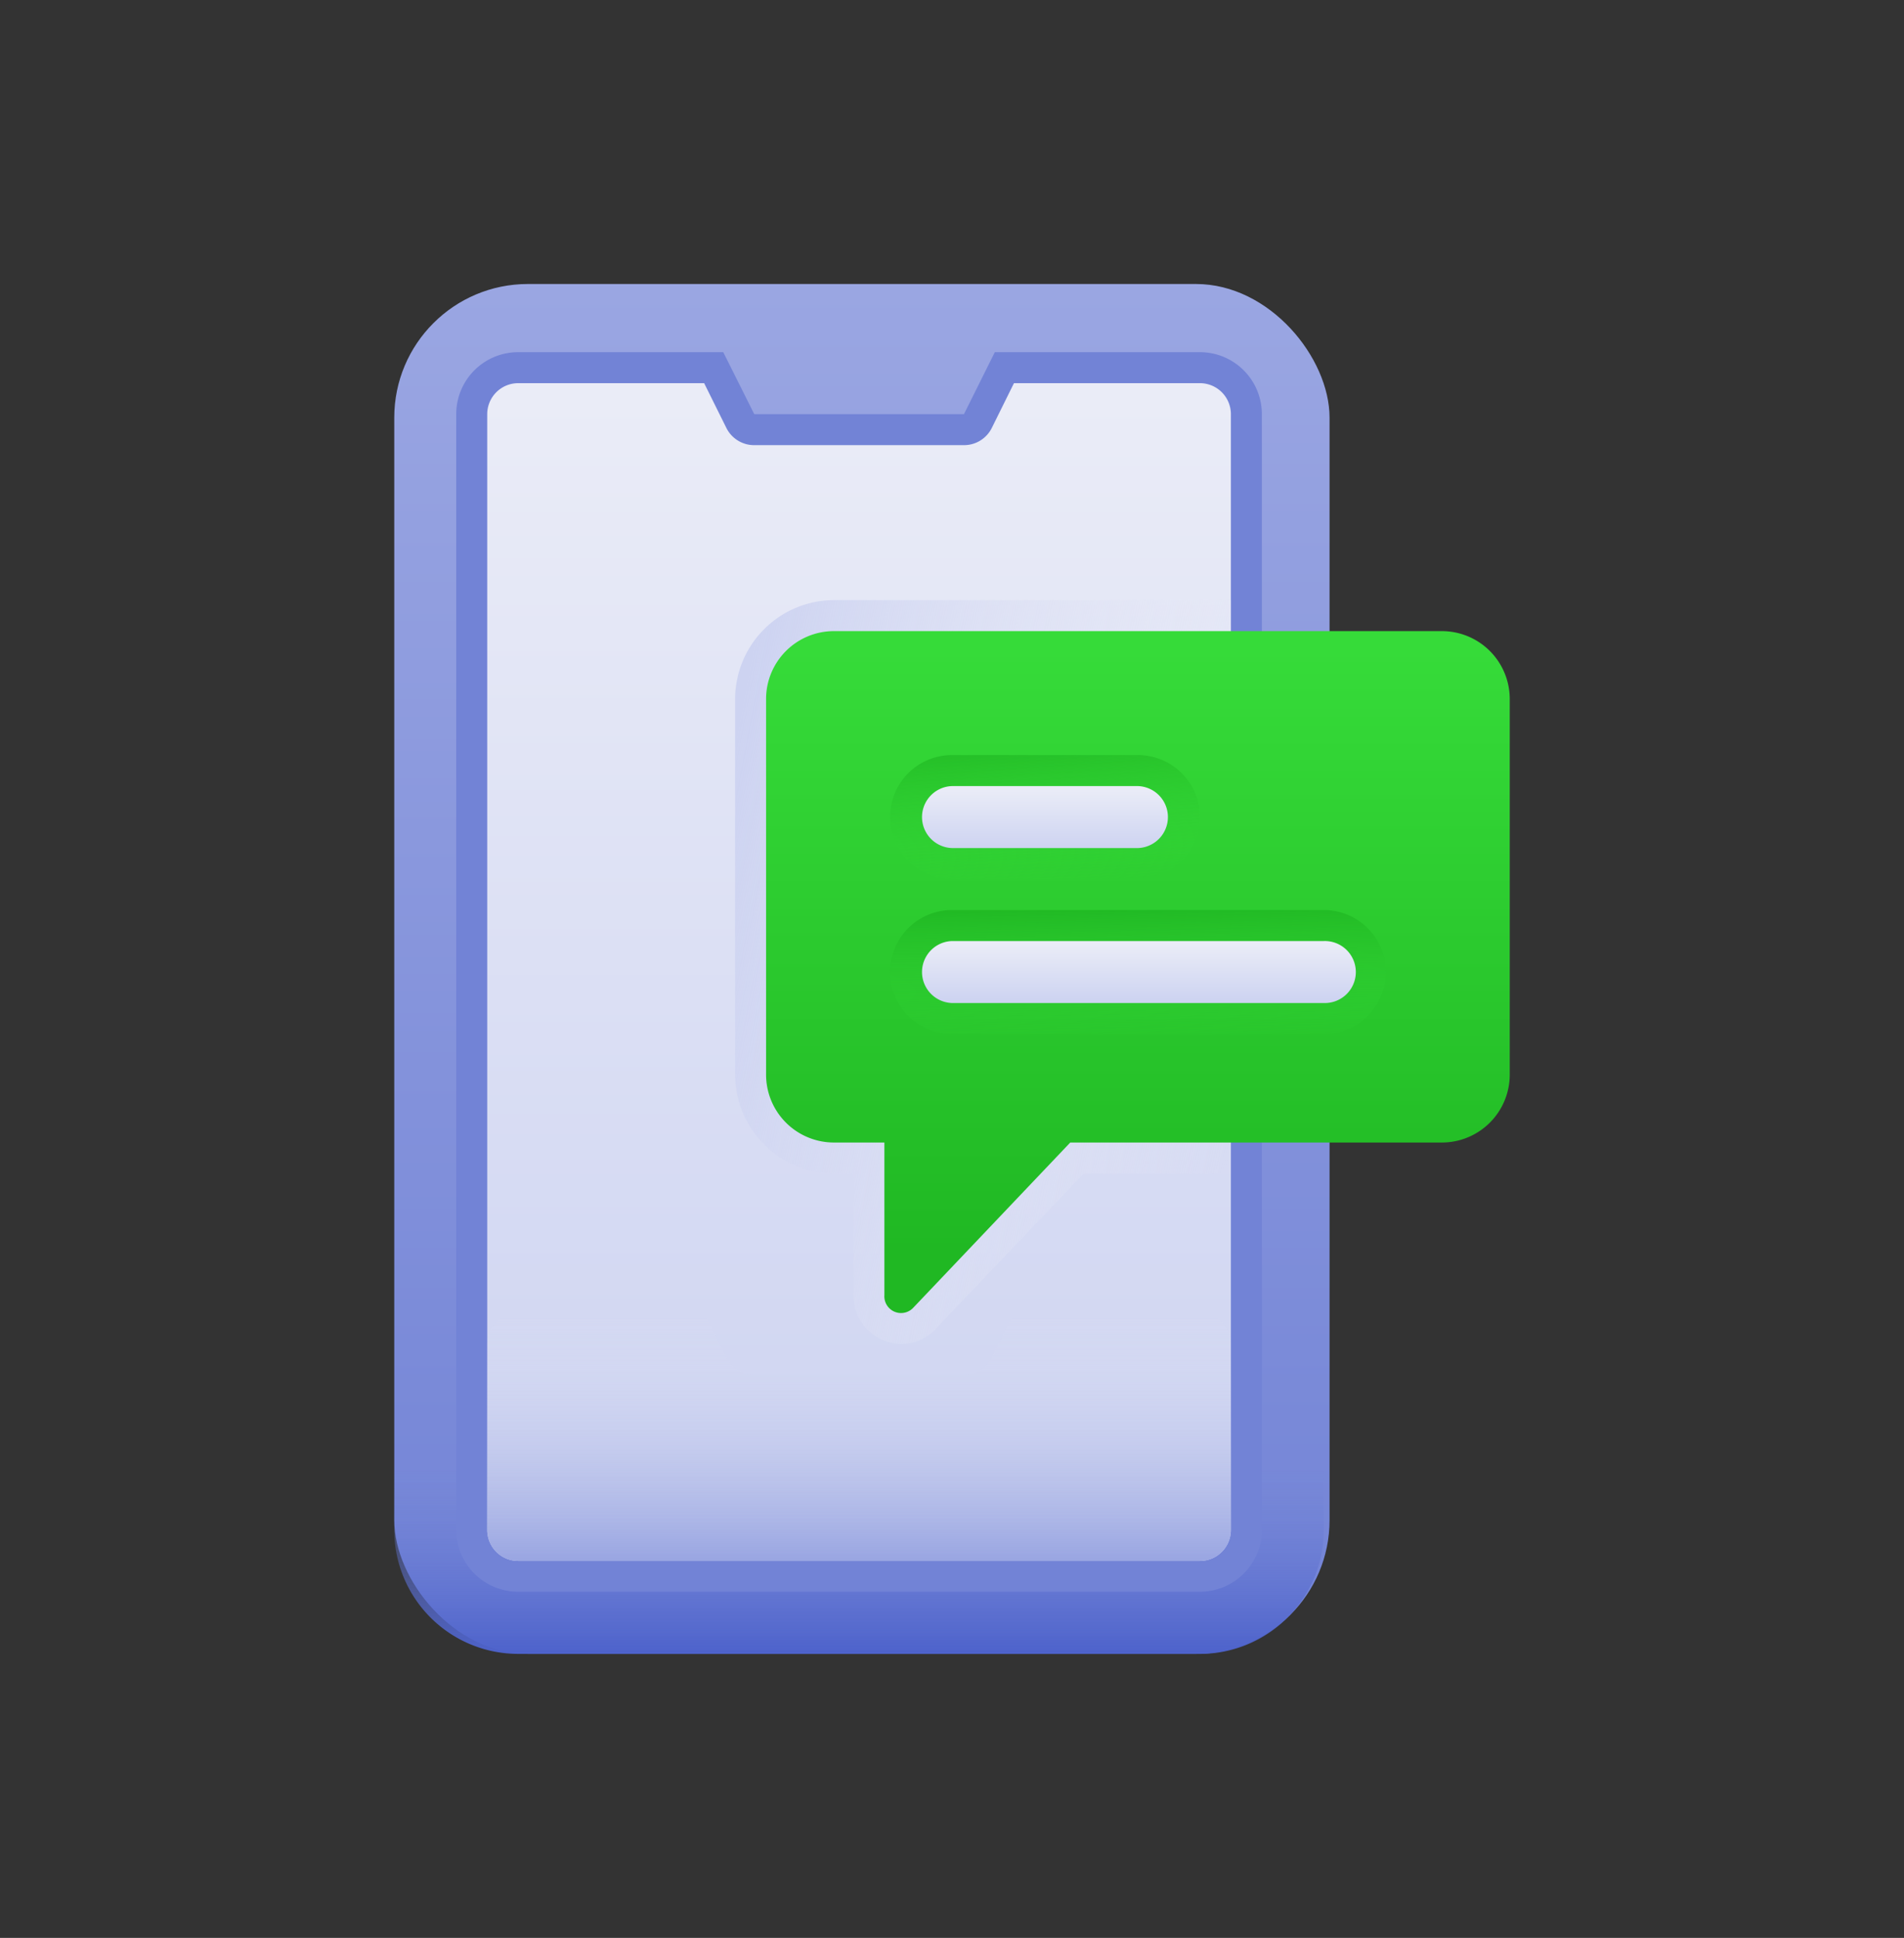 <svg xmlns="http://www.w3.org/2000/svg" xmlns:xlink="http://www.w3.org/1999/xlink" width="57" height="58" viewBox="0 0 57 58">
  <rect x="0" y="0" width="57" height="58" fill="#333333" stroke="none"/>
  <defs>
    <linearGradient id="linear-gradient" x1="0.5" y1="0.009" x2="0.5" y2="0.998" gradientUnits="objectBoundingBox">
      <stop offset="0" stop-color="#9aa6e2"/>
      <stop offset="1" stop-color="#7283d6"/>
    </linearGradient>
    <linearGradient id="linear-gradient-2" x1="0.5" y1="0.009" x2="0.5" y2="0.998" gradientUnits="objectBoundingBox">
      <stop offset="0" stop-color="#7283d6" stop-opacity="0"/>
      <stop offset="1" stop-color="#4d62cb"/>
    </linearGradient>
    <linearGradient id="linear-gradient-3" x1="0.5" y1="0.016" x2="0.5" y2="0.989" gradientUnits="objectBoundingBox">
      <stop offset="0" stop-color="#7283d6"/>
      <stop offset="1" stop-color="#7283d6"/>
    </linearGradient>
    <linearGradient id="linear-gradient-4" x1="0.5" y1="0.016" x2="0.5" y2="0.989" gradientUnits="objectBoundingBox">
      <stop offset="0" stop-color="#eaecf7"/>
      <stop offset="1" stop-color="#cdd3f1"/>
    </linearGradient>
    <linearGradient id="linear-gradient-5" x1="0.5" y1="0.016" x2="0.5" y2="0.989" gradientUnits="objectBoundingBox">
      <stop offset="0" stop-color="#e2e5f4" stop-opacity="0"/>
      <stop offset="1" stop-color="#9aa6e2"/>
    </linearGradient>
    <linearGradient id="linear-gradient-6" x1="-0.033" y1="0.302" x2="1.038" y2="0.609" gradientUnits="objectBoundingBox">
      <stop offset="0" stop-color="#cdd3f1"/>
      <stop offset="1" stop-color="#eaecf7" stop-opacity="0"/>
    </linearGradient>
    <linearGradient id="linear-gradient-7" x1="0.5" y1="0.027" x2="0.5" y2="0.909" gradientUnits="objectBoundingBox">
      <stop offset="0" stop-color="#36db39"/>
      <stop offset="1" stop-color="#20b823"/>
    </linearGradient>
    <linearGradient id="linear-gradient-8" x1="0.388" y1="-0.204" x2="0.584" y2="1.025" gradientUnits="objectBoundingBox">
      <stop offset="0" stop-color="#20b823"/>
      <stop offset="1" stop-color="#36db39" stop-opacity="0"/>
    </linearGradient>
    <linearGradient id="linear-gradient-9" y1="0.047" y2="1.017" xlink:href="#linear-gradient-4"/>
    <linearGradient id="linear-gradient-10" x1="0.465" y1="-0.056" x2="0.538" y2="1.11" xlink:href="#linear-gradient-8"/>
    <linearGradient id="linear-gradient-11" y1="0.047" y2="0.97" xlink:href="#linear-gradient-4"/>
    <clipPath id="clip-Ico_4">
      <rect width="57" height="58"/>
    </clipPath>
  </defs>
  <g id="Ico_4" data-name="Ico 4" clip-path="url(#clip-Ico_4)">
    <g id="Text_Messgae" data-name="Text Messgae" transform="translate(5.803 6.685)">
      <rect id="Rectángulo_633" data-name="Rectángulo 633" width="28" height="41" rx="4" transform="translate(6 1.815)" fill="url(#linear-gradient)"/>
      <path id="Trazado_12213" data-name="Trazado 12213" d="M30.118,45.566H9.71A3.71,3.71,0,0,1,6,41.855V40H33.828v1.855A3.71,3.71,0,0,1,30.118,45.566Z" transform="translate(0 -2.751)" fill="url(#linear-gradient-2)"/>
      <path id="Trazado_12214" data-name="Trazado 12214" d="M9.855,41.1A1.855,1.855,0,0,1,8,39.249V5.855A1.855,1.855,0,0,1,9.855,4h6.139l.928,1.855H23.2L24.124,4h6.139a1.855,1.855,0,0,1,1.855,1.855V39.249A1.855,1.855,0,0,1,30.263,41.1Z" transform="translate(-0.145 -0.145)" fill="url(#linear-gradient-3)"/>
      <path id="Trazado_12215" data-name="Trazado 12215" d="M31.263,5.928V39.322a.928.928,0,0,1-.928.928H9.928A.928.928,0,0,1,9,39.322V5.928A.928.928,0,0,1,9.928,5h5.566l.668,1.345a.928.928,0,0,0,.835.51h6.271a.928.928,0,0,0,.835-.51L24.769,5h5.566A.928.928,0,0,1,31.263,5.928Z" transform="translate(-0.217 -0.217)" fill="url(#linear-gradient-4)"/>
      <path id="Trazado_12216" data-name="Trazado 12216" d="M30.335,35H24.769L24.1,36.342a.928.928,0,0,1-.829.513H16.994a.928.928,0,0,1-.829-.513L15.493,35H9.928A.928.928,0,0,0,9,35.928v5.566a.928.928,0,0,0,.928.928H30.335a.928.928,0,0,0,.928-.928V35.928A.928.928,0,0,0,30.335,35Z" transform="translate(-0.217 -2.389)" fill="url(#linear-gradient-5)"/>
      <path id="Trazado_12217" data-name="Trazado 12217" d="M31.842,12V29.161H27.436L23,33.817a1.383,1.383,0,0,1-1.02.445,1.449,1.449,0,0,1-1.438-1.456V29.161H19.95A2.968,2.968,0,0,1,17,26.192V14.968A2.968,2.968,0,0,1,19.95,12Z" transform="translate(-0.796 -0.724)" fill="url(#linear-gradient-6)"/>
      <path id="Trazado_12218" data-name="Trazado 12218" d="M38.239,13H20.024A2.032,2.032,0,0,0,18,15.041V26.265a2.032,2.032,0,0,0,2.024,2.041h1.518v4.568a.5.5,0,0,0,.864.377l4.7-4.945H38.239a2.032,2.032,0,0,0,2.024-2.041V15.041A2.032,2.032,0,0,0,38.239,13Z" transform="translate(-0.869 -0.796)" fill="url(#linear-gradient-7)"/>
      <path id="Trazado_12219" data-name="Trazado 12219" d="M23.855,20.71a1.855,1.855,0,1,1,0-3.71h5.566a1.855,1.855,0,1,1,0,3.71Z" transform="translate(-1.158 -1.086)" fill="url(#linear-gradient-8)"/>
      <path id="Trazado_12220" data-name="Trazado 12220" d="M29.493,19.855H23.928a.928.928,0,0,1,0-1.855h5.566a.928.928,0,0,1,0,1.855Z" transform="translate(-1.231 -1.158)" fill="url(#linear-gradient-9)"/>
      <path id="Trazado_12221" data-name="Trazado 12221" d="M23.855,25.71a1.855,1.855,0,0,1,0-3.71H34.987a1.855,1.855,0,1,1,0,3.71Z" transform="translate(-1.158 -1.448)" fill="url(#linear-gradient-10)"/>
      <path id="Trazado_12222" data-name="Trazado 12222" d="M35.059,24.855H23.928a.928.928,0,0,1,0-1.855H35.059a.928.928,0,1,1,0,1.855Z" transform="translate(-1.231 -1.52)" fill="url(#linear-gradient-11)"/>
    </g>
  </g>
</svg>

